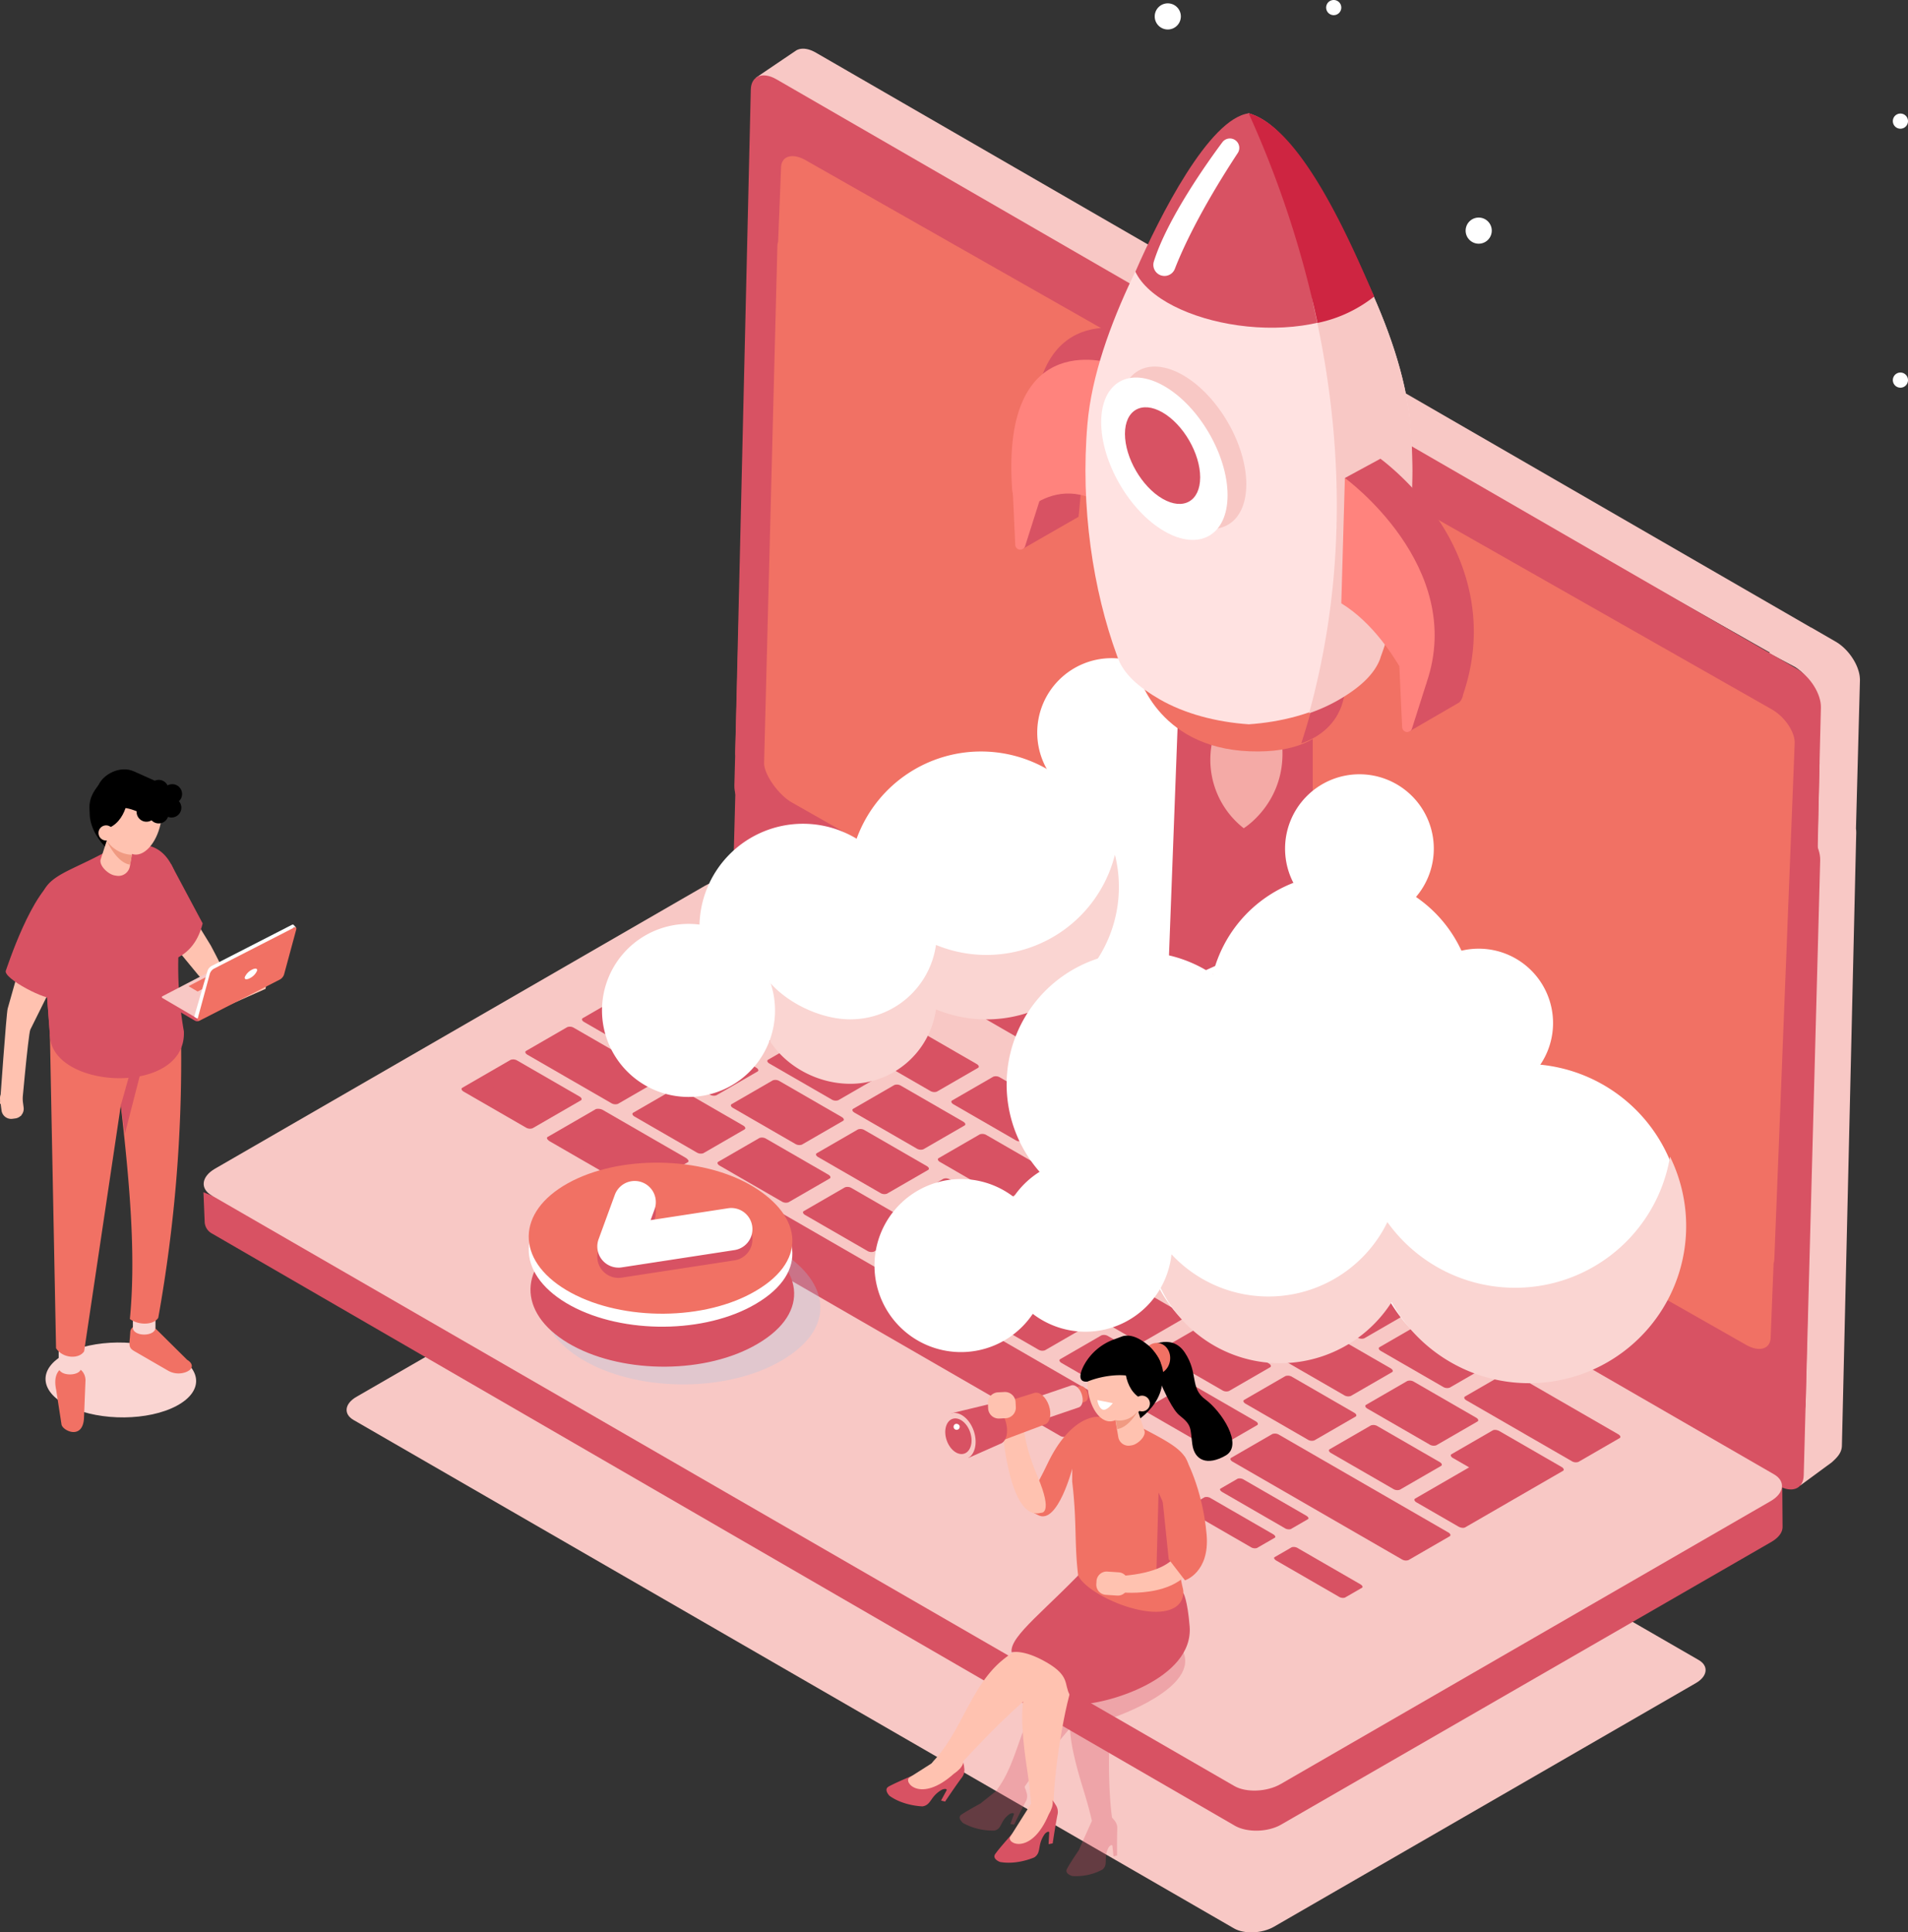 <svg id="Groupe_4430" data-name="Groupe 4430" xmlns="http://www.w3.org/2000/svg" width="629.554" height="637.482"><rect width="100%" height="100%" fill="#333333" stroke="none"/><defs><clipPath id="clip-path"><path id="Rectangle_335" data-name="Rectangle 335" fill="none" d="M0 0h629.554v637.482H0z"/></clipPath><clipPath id="clip-path-3"><path id="Rectangle_331" data-name="Rectangle 331" fill="none" d="M0 0h51.997v64.29H0z"/></clipPath><clipPath id="clip-path-4"><path id="Rectangle_332" data-name="Rectangle 332" fill="none" d="M0 0h35.567v27.923H0z"/></clipPath><clipPath id="clip-path-5"><path id="Rectangle_333" data-name="Rectangle 333" fill="none" d="M0 0h91.603v52.47H0z"/></clipPath></defs><g id="Groupe_4429" data-name="Groupe 4429" clip-path="url(#clip-path)"><g id="Groupe_4428" data-name="Groupe 4428"><g id="Groupe_4427" data-name="Groupe 4427" clip-path="url(#clip-path)"><path id="Tracé_16361" data-name="Tracé 16361" d="M427.716 704.2L137.182 536.462c-3.363-1.942-2.936-5.364.946-7.606l139.219-80.378c3.882-2.242 9.811-2.488 13.174-.546l290.533 167.739c3.363 1.941 2.937 5.364-.945 7.606L440.89 703.655c-3.883 2.241-9.811 2.487-13.174.546" transform="translate(-20.55 -68.029)" fill="#f8c8c5"/><path id="Tracé_16362" data-name="Tracé 16362" d="M658.5 226.869v-.132a11.232 11.232 0 0 0-.026-.359c-.008-.1-.02-.192-.032-.287v-.073a10.757 10.757 0 0 0-.115-.696l-.01-.049c0-.015-.008-.032-.01-.047-.017-.082-.034-.164-.053-.245-.026-.114-.054-.23-.084-.344-.014-.054-.031-.109-.045-.164l-.019-.07-.031-.111a15.218 15.218 0 0 0-.215-.674v-.021a16.31 16.31 0 0 0-.263-.695l-.039-.092-.027-.066a17.531 17.531 0 0 0-.078-.186q-.072-.165-.148-.331l-.119-.249-.017-.036-.018-.037c-.051-.105-.1-.209-.157-.314s-.1-.2-.158-.3l-.07-.126-.03-.054-.065-.118q-.088-.155-.179-.31c-.061-.1-.123-.205-.186-.307l-.019-.03-.03-.046c-.068-.109-.136-.216-.206-.323s-.135-.2-.2-.3l-.135-.2-.064-.093c-.114-.16-.233-.316-.352-.473l-.115-.155-.018-.023c-.154-.2-.31-.392-.472-.583l-.069-.081-.064-.073a12.57 12.57 0 0 1-.169-.2c-.1-.107-.192-.213-.29-.318-.036-.04-.075-.079-.112-.118l-.058-.061-.107-.112c-.095-.1-.191-.193-.287-.289l-.222-.213-.04-.038-.036-.035q-.155-.145-.313-.286c-.108-.1-.219-.192-.329-.285l-.007-.006-.008-.007a14.56 14.56 0 0 0-.664-.53l-.042-.031-.049-.036c-.083-.062-.166-.124-.25-.184q-.17-.121-.343-.237l-.1-.062-.032-.023h-.009l-.2-.132q-.17-.107-.343-.208l-8.149-4.708-.034.021L315.15 20.9l-.022-.013-.5-.287c-.378-.217-.828-.476-.88-.5a13.602 13.602 0 0 0-.687-.347c-.114-.053-.229-.1-.342-.153s-.237-.1-.353-.142-.235-.086-.352-.125-.248-.081-.371-.115l-.022-.005-.034-.008a6.77 6.77 0 0 0-.318-.082c-.054-.013-.107-.022-.16-.033l-.131-.027-.1-.02a5.856 5.856 0 0 0-.382-.055l-.032-.005a5.362 5.362 0 0 0-.443-.034h-.481c-.022 0-.043.005-.065.006a5.16 5.16 0 0 0-.31.032c-.056.007-.114.008-.168.017-.013 0-.024.007-.036.008a4.334 4.334 0 0 0-.587.141l-.042.01c-.021.007-.038.02-.059.026a3.867 3.867 0 0 0-.7.311s-13.555 9.132-13.316 9.049c.092-.031 334.53 189.6 334.53 189.6l-.305.186s8.529 4.528 8.642 4.6.228.146.341.221.23.156.343.237.228.165.341.25l.142.11a15.78 15.78 0 0 1 1.063.896l.065.06q.248.23.487.47l.073.074c.156.158.308.319.458.482l.081.089c.148.164.294.331.436.5.074.087.144.177.216.266.087.108.175.214.259.325.1.126.192.257.287.386.062.084.125.167.186.252s.1.151.153.226c.092.133.183.266.271.4.024.036.046.072.069.109q.178.278.346.562l.027.047c.116.2.228.4.335.6l.033.062c.1.2.2.394.3.593.013.025.025.051.036.076q.139.292.263.587l.037.089q.122.292.231.585l.032.09q.107.3.2.587l.026.086q.09.295.165.589l.019.078q.074.3.131.59a10.265 10.265 0 0 1 .104.641 8.129 8.129 0 0 1 .066.72c.006.119.011.258.012.385v.3l-.014.532-.8 29.7-5.182 2.788.3.173-5.685 3.06s2.425 1.405 2.539 1.477.228.146.342.221.23.156.342.237.229.164.342.249l.142.11q.272.21.536.431c.179.151.354.307.527.465l.066.06c.164.153.327.31.487.47l.073.074q.233.237.458.482l.081.089c.147.164.293.331.436.5.074.087.144.177.215.266.087.108.175.214.26.325.1.127.192.257.287.386.061.084.125.167.185.253s.1.15.154.225c.091.133.183.266.27.4l.07.108c.119.186.235.373.346.562l.027.047c.116.2.228.4.336.6l.032.062q.157.295.3.593l.036.076c.091.195.18.391.263.587l.037.089q.122.292.23.586l.033.09q.105.294.2.587l.026.086q.09.295.164.589l.019.078c.048.2.092.394.13.59.02.1.037.2.053.294.012.071.021.142.031.212L639.379 436.1c-.025.95-2.9 6.916-2.131 6.466l2.147-1.955-1.227 45.838c-.026.95-2.9 6.916-2.131 6.466l2.917-3.788c-.523 1.32-.453 4.01-.113 3.811l10.37-7.622c1.666-1.517 3.287-3.054 3.353-5.479l4.669-199.688.064-2.379v-.3c0-.084-.005-.169-.008-.253v-.132a9.324 9.324 0 0 0-.058-.646l-.005-.042v-.032l-.02-.135 1.243-46.434.064-2.379v-.3c0-.083 0-.168-.008-.253" transform="translate(-44.82 -2.885)" fill="#f8c8c5"/><path id="Tracé_16363" data-name="Tracé 16363" d="M636.024 284.452c4.567 2.638 8.172 8.4 8.051 12.874l-5.432 202.93c-.116 4.477-3.916 5.961-8.484 3.322l-336.544-194.4c-4.568-2.639-8.172-8.4-8.051-12.874l5.427-202.933c.12-4.473 3.916-5.961 8.484-3.322z" transform="translate(-43.496 -13.517)" fill="#d85263"/><path id="Tracé_16364" data-name="Tracé 16364" d="M636.3 256.535c4.567 2.639 7.716.042 7.6 4.516l-4.582 211.36c-.115 4.477-4.311 5.889-8.879 3.251l-336.544-194.4c-4.568-2.639-8.172-8.4-8.051-12.874l5.426-202.935c.12-4.474 3.916-5.962 8.484-3.323z" transform="translate(-43.539 -9.265)" fill="#d85263"/><path id="Tracé_16365" data-name="Tracé 16365" d="M636.356 225.049c4.567 2.638 8.172 8.4 8.051 12.874l-5.037 203c-.115 4.477-4.311 5.889-8.879 3.25l-336.544-194.4c-4.568-2.639-7.879 7.326-7.758 2.852l5.134-218.659c.12-4.473 3.916-5.961 8.484-3.322z" transform="translate(-43.592 -4.469)" fill="#d85263"/><path id="Tracé_16366" data-name="Tracé 16366" d="M637.464 254.51c.149-3.751-3.237-8.782-7.563-11.24L311.119 62.1c-4.327-2.459-7.95-1.411-8.1 2.34l-.97 24.578a4.767 4.767 0 0 0-.24 1.343l-4.386 170.479c-.149 3.751 4.743 10.633 9.069 13.092l314.946 178.99c4.327 2.459 7.955 1.414 8.1-2.34l.971-24.574a4.758 4.758 0 0 0 .239-1.346z" transform="translate(-45.303 -9.256)" fill="#f17164"/><path id="Tracé_16367" data-name="Tracé 16367" d="M600.231 558.4l-.1-13.334-12.931 8.281-2.775-6.4-324.248-187.201c-3.905-2.255-11.665-1.97-16.175.634l-140.474 80.6v-2.244L82.193 449.1l-3-1.212.405 9.846a4.567 4.567 0 0 0 2.476 3.8L419.5 656.856c3.906 2.255 10.8 2.227 15.3-.376l161.7-93.221c2.462-1.422 3.719-3.186 3.725-4.922z" transform="translate(-12.063 -54.564)" fill="#d85263"/><path id="Tracé_16368" data-name="Tracé 16368" d="M419.335 641.311L81.916 446.5c-3.906-2.255-3.411-6.23 1.1-8.834L244.7 344.319c4.51-2.6 11.4-2.89 15.3-.635l337.419 194.81c3.905 2.255 3.412 6.23-1.1 8.833l-161.687 93.35c-4.51 2.6-11.394 2.889-15.3.634" transform="translate(-12.076 -52.118)" fill="#f8c8c5"/><path id="Tracé_16369" data-name="Tracé 16369" d="M294.062 382.7a2.582 2.582 0 0 1-2.228-.259l-20.485-11.822c-.739-.426-.941-1-.451-1.287l13.57-7.839a2.579 2.579 0 0 1 2.229.259l20.485 11.822c.737.426.942 1 .449 1.286z" transform="translate(-41.222 -55.038)" fill="#d85263"/><path id="Tracé_16370" data-name="Tracé 16370" d="M322.1 424.336a2.566 2.566 0 0 1-2.234-.259l-20.483-11.82c-.738-.426-.934-1-.439-1.285l13.575-7.842a2.57 2.57 0 0 1 2.214.259l20.483 11.82c.749.432.942 1.005.459 1.284z" transform="translate(-45.493 -61.381)" fill="#d85263"/><path id="Tracé_16371" data-name="Tracé 16371" d="M307.924 441.624a2.573 2.573 0 0 1-2.223-.262l-20.488-11.823c-.727-.419-.947-1-.455-1.283l13.577-7.844a2.605 2.605 0 0 1 2.219.264l20.49 11.824c.736.425.938 1 .458 1.281z" transform="translate(-43.334 -64.014)" fill="#d85263"/><path id="Tracé_16372" data-name="Tracé 16372" d="M269.581 444.961a2.582 2.582 0 0 1-2.218-.257l-20.486-11.823c-.731-.421-.933-1-.448-1.282L260 423.758a2.59 2.59 0 0 1 2.223.255l20.486 11.823c.733.423.929 1 .442 1.283z" transform="translate(-37.496 -64.523)" fill="#d85263"/><path id="Tracé_16373" data-name="Tracé 16373" d="M203.076 435.014a2.575 2.575 0 0 1-2.225-.26l-20.485-11.821c-.739-.427-.943-1-.453-1.286l15.937-9.207a2.6 2.6 0 0 1 2.226.261l20.485 11.822c.737.426.931 1.008.453 1.284z" transform="translate(-27.363 -62.799)" fill="#d85263"/><path id="Tracé_16374" data-name="Tracé 16374" d="M243.463 458.316a3.312 3.312 0 0 1-2.646-.5l-26.838-15.487c-.961-.555-1.355-1.241-.865-1.524l15.936-9.205a3.352 3.352 0 0 1 2.639.5l26.838 15.488c.973.562 1.351 1.25.872 1.527z" transform="translate(-32.429 -65.722)" fill="#d85263"/><path id="Tracé_16375" data-name="Tracé 16375" d="M452.756 580.314a2.53 2.53 0 0 1-2.077-.346l-20.47-11.813c-.747-.431-1.023-.972-.615-1.208l5.892-3.4a2.565 2.565 0 0 1 2.092.355l20.47 11.812c.738.426 1 .966.6 1.2z" transform="translate(-65.407 -85.822)" fill="#d85263"/><path id="Tracé_16376" data-name="Tracé 16376" d="M485.045 599.431a2.531 2.531 0 0 1-2.078-.346L462.5 587.272c-.747-.431-1.024-.972-.615-1.207l5.891-3.4a2.565 2.565 0 0 1 2.092.355l20.47 11.812c.737.426 1 .966.6 1.2z" transform="translate(-70.325 -88.734)" fill="#d85263"/><path id="Tracé_16377" data-name="Tracé 16377" d="M519.277 618.762a2.534 2.534 0 0 1-2.052-.364l-20.477-11.817c-.735-.424-1.03-.962-.637-1.188l5.676-3.279a2.572 2.572 0 0 1 2.059.367l20.475 11.819c.738.426 1.02.96.631 1.185z" transform="translate(-75.54 -91.698)" fill="#d85263"/><path id="Tracé_16378" data-name="Tracé 16378" d="M498.225 592.085a2.535 2.535 0 0 1-2.052-.364L475.7 579.9c-.735-.424-1.03-.961-.637-1.188l5.676-3.279a2.569 2.569 0 0 1 2.058.367l20.477 11.817c.738.426 1.02.96.631 1.185z" transform="translate(-72.334 -87.635)" fill="#d85263"/><path id="Tracé_16379" data-name="Tracé 16379" d="M390.7 543.273a2.6 2.6 0 0 1-2.236-.266l-133.3-76.927c-.727-.42-.945-1-.455-1.287l15.937-9.207a2.63 2.63 0 0 1 2.228.263l133.3 76.926c.741.428.942 1.015.464 1.291z" transform="translate(-38.757 -69.372)" fill="#d85263"/><path id="Tracé_16380" data-name="Tracé 16380" d="M241.768 455.386c-.031.018-.126-.009-.214-.059l-15.659-9.037c-.086-.049-.133-.105-.1-.123l.99-.572a.325.325 0 0 1 .213.059l15.659 9.037c.086.05.133.106.1.123z" transform="translate(-34.391 -67.872)" fill="#d85263"/><path id="Tracé_16381" data-name="Tracé 16381" d="M196.053 426.965a.136.136 0 0 1-.122-.007l-6.648-3.837c-.036-.02-.042-.053-.012-.07l.99-.571a.136.136 0 0 1 .122.007l6.648 3.837c.036.021.042.053.012.07z" transform="translate(-28.827 -64.35)" fill="#d85263"/><path id="Tracé_16382" data-name="Tracé 16382" d="M302.707 464.061a2.588 2.588 0 0 1-2.228-.263L280 451.979c-.726-.42-.94-1.006-.455-1.286l13.574-7.842a2.617 2.617 0 0 1 2.232.26l20.483 11.82c.743.429.938 1.008.452 1.288z" transform="translate(-42.54 -67.431)" fill="#d85263"/><path id="Tracé_16383" data-name="Tracé 16383" d="M335.981 483.262a2.592 2.592 0 0 1-2.218-.257l-20.483-11.82c-.735-.424-.942-1.007-.457-1.287l13.574-7.842a2.609 2.609 0 0 1 2.233.261l20.483 11.82c.727.42.928 1 .443 1.283z" transform="translate(-47.609 -70.357)" fill="#d85263"/><path id="Tracé_16384" data-name="Tracé 16384" d="M369.255 502.465a2.584 2.584 0 0 1-2.218-.257l-20.486-11.823c-.732-.422-.932-1-.447-1.281l13.574-7.841a2.585 2.585 0 0 1 2.223.254l20.487 11.823c.731.422.928 1 .442 1.283z" transform="translate(-52.678 -73.282)" fill="#d85263"/><path id="Tracé_16385" data-name="Tracé 16385" d="M402.531 521.667a2.581 2.581 0 0 1-2.22-.258l-20.486-11.823c-.741-.427-.941-1.006-.456-1.286l13.574-7.842a2.594 2.594 0 0 1 2.232.26l20.487 11.823c.736.425.931 1 .443 1.283z" transform="translate(-57.745 -76.206)" fill="#d85263"/><path id="Tracé_16386" data-name="Tracé 16386" d="M435.81 540.872a2.613 2.613 0 0 1-2.235-.267L413.1 528.787c-.732-.422-.931-1-.446-1.281l13.574-7.842a2.585 2.585 0 0 1 2.223.255l20.478 11.818c.741.427.946 1.012.459 1.293z" transform="translate(-62.814 -79.131)" fill="#d85263"/><path id="Tracé_16387" data-name="Tracé 16387" d="M469.088 560.061a2.592 2.592 0 0 1-2.224-.261l-20.481-11.818c-.737-.426-.94-1.006-.455-1.286l13.574-7.842a2.6 2.6 0 0 1 2.232.26l20.48 11.818c.735.425.935 1.006.448 1.287z" transform="translate(-67.883 -82.054)" fill="#d85263"/><path id="Tracé_16388" data-name="Tracé 16388" d="M537.688 599.648a2.589 2.589 0 0 1-2.224-.26l-55.81-32.207c-.737-.425-.937-1-.453-1.284l13.575-7.842a2.591 2.591 0 0 1 2.229.259l55.809 32.207c.737.425.935 1.005.448 1.286z" transform="translate(-72.951 -84.979)" fill="#d85263"/><path id="Tracé_16389" data-name="Tracé 16389" d="M341.04 460.718a2.541 2.541 0 0 1-2.213-.256l-20.488-11.823c-.737-.425-.942-1-.45-1.281l13.577-7.843a2.578 2.578 0 0 1 2.215.26l20.488 11.825c.741.427.929 1 .448 1.276z" transform="translate(-48.38 -66.923)" fill="#d85263"/><path id="Tracé_16390" data-name="Tracé 16390" d="M374.321 479.924a2.57 2.57 0 0 1-2.218-.259l-20.494-11.827c-.728-.42-.936-.993-.443-1.277l13.576-7.844a2.58 2.58 0 0 1 2.209.258l20.494 11.825c.731.421.934 1 .454 1.278z" transform="translate(-53.448 -69.848)" fill="#d85263"/><path id="Tracé_16391" data-name="Tracé 16391" d="M407.6 499.127a2.581 2.581 0 0 1-2.223-.262l-20.483-11.82c-.725-.419-.951-1-.459-1.286l13.577-7.844a2.621 2.621 0 0 1 2.224.266L420.715 490c.732.422.938 1 .458 1.281z" transform="translate(-58.516 -72.773)" fill="#d85263"/><path id="Tracé_16392" data-name="Tracé 16392" d="M440.866 518.327a2.567 2.567 0 0 1-2.219-.26l-20.48-11.818c-.738-.426-.947-1-.455-1.283l13.577-7.844a2.59 2.59 0 0 1 2.219.264l20.48 11.819c.735.424.936 1 .455 1.279z" transform="translate(-63.585 -75.698)" fill="#d85263"/><path id="Tracé_16393" data-name="Tracé 16393" d="M474.153 537.521a2.572 2.572 0 0 1-2.219-.26l-20.493-11.826c-.737-.425-.94-1-.448-1.279l13.577-7.844a2.575 2.575 0 0 1 2.213.26l20.492 11.828c.732.422.936 1 .455 1.279z" transform="translate(-68.654 -78.621)" fill="#d85263"/><path id="Tracé_16394" data-name="Tracé 16394" d="M507.419 556.718a2.56 2.56 0 0 1-2.217-.259l-20.477-11.817c-.744-.429-.953-1-.461-1.287l13.577-7.844a2.6 2.6 0 0 1 2.226.268l20.477 11.821c.735.424.932 1 .452 1.278z" transform="translate(-73.722 -81.546)" fill="#d85263"/><path id="Tracé_16395" data-name="Tracé 16395" d="M540.694 575.92a2.566 2.566 0 0 1-2.217-.259l-20.492-11.826c-.732-.422-.934-.992-.443-1.276l13.577-7.844a2.568 2.568 0 0 1 2.207.257l20.493 11.828c.732.422.932 1 .452 1.277z" transform="translate(-78.79 -84.471)" fill="#d85263"/><path id="Tracé_16396" data-name="Tracé 16396" d="M355.218 443.435a2.577 2.577 0 0 1-2.232-.256L332.5 431.357c-.729-.42-.93-1-.435-1.283l13.575-7.842a2.577 2.577 0 0 1 2.21.257l20.485 11.821c.739.427.938 1 .456 1.283z" transform="translate(-50.539 -64.291)" fill="#d85263"/><path id="Tracé_16397" data-name="Tracé 16397" d="M388.486 462.633a2.575 2.575 0 0 1-2.224-.252l-20.484-11.822c-.737-.425-.941-1-.446-1.288l13.576-7.842a2.591 2.591 0 0 1 2.22.263l20.485 11.822c.728.421.931 1 .448 1.277z" transform="translate(-55.606 -67.215)" fill="#d85263"/><path id="Tracé_16398" data-name="Tracé 16398" d="M421.765 481.837a2.576 2.576 0 0 1-2.234-.259l-20.483-11.819c-.732-.422-.932-1-.437-1.284l13.576-7.842a2.579 2.579 0 0 1 2.212.259l20.482 11.819c.743.429.942 1.005.459 1.284z" transform="translate(-60.674 -70.14)" fill="#d85263"/><path id="Tracé_16399" data-name="Tracé 16399" d="M455.031 501.036a2.558 2.558 0 0 1-2.224-.252l-20.486-11.823c-.738-.426-.941-1-.445-1.288l13.575-7.842a2.588 2.588 0 0 1 2.22.263l20.487 11.823c.739.426.931 1 .448 1.277z" transform="translate(-65.741 -73.064)" fill="#d85263"/><path id="Tracé_16400" data-name="Tracé 16400" d="M488.316 520.227a2.565 2.565 0 0 1-2.219-.249l-20.487-11.823c-.741-.427-.938-1-.442-1.286l13.575-7.843a2.576 2.576 0 0 1 2.217.261l20.486 11.823c.726.419.926 1 .444 1.275z" transform="translate(-70.812 -75.988)" fill="#d85263"/><path id="Tracé_16401" data-name="Tracé 16401" d="M521.6 539.433a2.582 2.582 0 0 1-2.238-.26l-20.483-11.82c-.726-.419-.934-1-.439-1.285l13.575-7.843a2.594 2.594 0 0 1 2.214.26l20.483 11.82c.744.43.945 1.007.463 1.286z" transform="translate(-75.88 -78.912)" fill="#d85263"/><path id="Tracé_16402" data-name="Tracé 16402" d="M554.865 558.632a2.573 2.573 0 0 1-2.225-.253l-20.488-11.823c-.737-.426-.937-1-.442-1.287l13.575-7.842a2.58 2.58 0 0 1 2.217.261l20.487 11.823c.731.422.932 1 .451 1.278z" transform="translate(-80.948 -81.837)" fill="#d85263"/><path id="Tracé_16403" data-name="Tracé 16403" d="M286.263 403.657a2.579 2.579 0 0 1-2.234-.258L249.3 383.356c-.739-.426-.942-1-.447-1.289l13.575-7.842a2.589 2.589 0 0 1 2.223.264l34.733 20.043c.739.427.94 1 .458 1.283z" transform="translate(-37.863 -56.978)" fill="#d85263"/><path id="Tracé_16404" data-name="Tracé 16404" d="M607.629 563.619a2.582 2.582 0 0 1-2.228-.258l-34.735-20.045c-.725-.419-.936-1-.446-1.284l13.57-7.839a2.591 2.591 0 0 1 2.224.258l34.734 20.044c.738.425.942 1 .449 1.286z" transform="translate(-86.815 -81.344)" fill="#d85263"/><path id="Tracé_16405" data-name="Tracé 16405" d="M270.882 420.248a2.555 2.555 0 0 1-2.223-.262l-41.407-23.9c-.739-.426-.949-1-.456-1.284l13.576-7.843a2.586 2.586 0 0 1 2.221.264L284 411.124c.745.43.938 1 .458 1.281z" transform="translate(-34.505 -58.919)" fill="#d85263"/><path id="Tracé_16406" data-name="Tracé 16406" d="M235.035 425.024a2.591 2.591 0 0 1-2.226-.262L205.2 408.83c-.739-.426-.939-1.005-.454-1.285l13.574-7.842a2.592 2.592 0 0 1 2.23.259l27.609 15.932c.738.426.937 1.007.45 1.288z" transform="translate(-31.146 -60.859)" fill="#d85263"/><path id="Tracé_16407" data-name="Tracé 16407" d="M327.331 401.9a2.575 2.575 0 0 1-2.232-.262l-20.471-11.818c-.737-.426-.941-1-.451-1.287l13.571-7.839a2.581 2.581 0 0 1 2.229.26l20.471 11.813c.747.431.946 1 .453 1.288z" transform="translate(-46.291 -57.963)" fill="#d85263"/><path id="Tracé_16408" data-name="Tracé 16408" d="M360.458 421a2.591 2.591 0 0 1-2.231-.26l-20.484-11.822c-.733-.423-.94-1-.45-1.286l13.571-7.839a2.587 2.587 0 0 1 2.228.259l20.484 11.822c.738.426.945 1 .453 1.288z" transform="translate(-51.335 -60.872)" fill="#d85263"/><path id="Tracé_16409" data-name="Tracé 16409" d="M393.72 440.192a2.558 2.558 0 0 1-2.22-.254l-20.485-11.822c-.732-.423-.934-1-.444-1.283l13.57-7.839a2.576 2.576 0 0 1 2.223.257l20.484 11.821c.741.428.934 1 .442 1.282z" transform="translate(-56.404 -63.797)" fill="#d85263"/><path id="Tracé_16410" data-name="Tracé 16410" d="M427.005 459.4a2.587 2.587 0 0 1-2.229-.26L404.3 447.326c-.743-.428-.943-1-.453-1.288l13.57-7.839a2.577 2.577 0 0 1 2.231.261l20.472 11.814c.737.425.944 1 .451 1.287z" transform="translate(-61.473 -66.722)" fill="#d85263"/><path id="Tracé_16411" data-name="Tracé 16411" d="M460.268 478.6a2.551 2.551 0 0 1-2.218-.253l-20.48-11.818c-.743-.429-.943-1.005-.453-1.288l13.57-7.839a2.577 2.577 0 0 1 2.231.261l20.48 11.818c.743.429.932 1 .44 1.281z" transform="translate(-66.54 -69.646)" fill="#d85263"/><path id="Tracé_16412" data-name="Tracé 16412" d="M493.56 497.791a2.582 2.582 0 0 1-2.222-.255l-20.492-11.826c-.732-.422-.931-1-.441-1.281l13.571-7.839a2.565 2.565 0 0 1 2.218.253l20.493 11.826c.728.42.935 1 .443 1.283z" transform="translate(-71.611 -72.57)" fill="#d85263"/><path id="Tracé_16413" data-name="Tracé 16413" d="M526.833 516.993a2.582 2.582 0 0 1-2.228-.259l-20.483-11.821c-.741-.427-.946-1.006-.456-1.289l13.571-7.839a2.586 2.586 0 0 1 2.234.262l20.483 11.821c.738.426.942 1 .449 1.286z" transform="translate(-76.677 -75.494)" fill="#d85263"/><path id="Tracé_16414" data-name="Tracé 16414" d="M560.1 536.191a2.56 2.56 0 0 1-2.215-.252l-20.5-11.829c-.728-.42-.927-1-.437-1.279l13.57-7.839a2.562 2.562 0 0 1 2.215.252l20.5 11.829c.732.422.929 1 .437 1.279z" transform="translate(-81.746 -78.419)" fill="#d85263"/><path id="Tracé_16415" data-name="Tracé 16415" d="M578.614 556.887a3.138 3.138 0 0 0-1.2-.392 1.664 1.664 0 0 0-1.008.137l-13.575 7.842a.467.467 0 0 0-.247.588 1.5 1.5 0 0 0 .68.693l5.348 3.086-17.8 10.283a.46.46 0 0 0-.231.591 1.471 1.471 0 0 0 .686.693l13.8 7.963a3.2 3.2 0 0 0 1.206.4 1.677 1.677 0 0 0 1.022-.135l32.269-18.641a.45.45 0 0 0 .227-.587 1.45 1.45 0 0 0-.689-.7z" transform="translate(-83.859 -84.762)" fill="#d85263"/><path id="Tracé_16416" data-name="Tracé 16416" d="M233.324 420.038c-.031.018-.126-.009-.214-.059l-15.659-9.037c-.086-.049-.133-.105-.1-.123l.99-.572a.324.324 0 0 1 .213.059l15.659 9.037c.086.05.133.106.1.123z" transform="translate(-33.105 -62.487)" fill="#d85263"/><g id="Groupe_4420" data-name="Groupe 4420" transform="translate(316.65 554.686)" opacity=".3" style="mix-blend-mode:multiply;isolation:isolate"><g id="Groupe_4419" data-name="Groupe 4419"><g id="Groupe_4418" data-name="Groupe 4418" clip-path="url(#clip-path-3)"><path id="Tracé_16417" data-name="Tracé 16417" d="M424.218 666.29l-20.132-11.932a3.506 3.506 0 0 0 .136.822 3.1 3.1 0 0 1 .586-.148 28.107 28.107 0 0 0-3.141 2.91c-7.838 8.4-8.69 22.13-15.269 31.378a8.17 8.17 0 0 0-.643 1.062 784.198 784.198 0 0 0-5.308 4.241c-2.63 1.435-5.167 2.864-6.4 3.74-1.432 1.019.664 2.754.664 2.754a20.48 20.48 0 0 0 10.342 2.45c2.561-.623 1.75-3.091 4.855-5.37.525-.385 1.553-.6 1.549-.048l-1.18 3.247 1.25.224s2.128-4.474 3.726-7.422a3.663 3.663 0 0 0 .323-3.267 5.97 5.97 0 0 0-.518-1.453 2.181 2.181 0 0 0-.043-.427 230.787 230.787 0 0 1 14.93-19.233 48.037 48.037 0 0 0 1.014 7.516c1.991 9.434 4.2 14.166 6.22 23.024-.979 2.174-3.317 7.372-4.3 9.636-1.668 2.483-3.258 4.919-3.952 6.274-.807 1.574 1.754 2.3 1.754 2.3a18.44 18.44 0 0 0 10.022-2.158c1.956-1.689.2-3.659 1.916-7.14.291-.587 1.093-1.229 1.323-.713l.365 3.559 1.181-.329s-.067-5.122.058-8.581a4.027 4.027 0 0 0-1.121-3.206 5.6 5.6 0 0 0-.6-.7c-1.254-8.644-1.309-24.512-.4-32.73.027.038-.374-.047.788-.28" transform="translate(-373.549 -654.357)" fill="#d85263"/></g></g></g><path id="Tracé_16418" data-name="Tracé 16418" d="M452.814 280.681a24.538 24.538 0 1 1-24.538-24.538 24.538 24.538 0 0 1 24.538 24.538" transform="translate(-61.497 -39.015)" fill="#fff"/><path id="Tracé_16419" data-name="Tracé 16419" d="M397.507 206.748l18.917-10.855 2.807-29.1-18.218 4.193z" transform="translate(-60.548 -25.406)" fill="#d85263"/><path id="Tracé_16420" data-name="Tracé 16420" d="M466.818 355.608a29.369 29.369 0 1 1-29.369-29.369 29.369 29.369 0 0 1 29.369 29.369" transform="translate(-62.158 -49.692)" fill="#fff"/><path id="Tracé_16421" data-name="Tracé 16421" d="M469.959 321.366a34.159 34.159 0 1 1-34.159-34.159 34.159 34.159 0 0 1 34.159 34.159" transform="translate(-61.178 -43.747)" fill="#fff"/><path id="Tracé_16422" data-name="Tracé 16422" d="M457.986 274.338l-3.434 90.932 47.834-21.351v-83.835z" transform="translate(-69.237 -39.616)" fill="#d85263"/><path id="Tracé_16423" data-name="Tracé 16423" d="M471.8 285.508a28.659 28.659 0 0 0 10.335 28.819s18.12-11.027 11.225-35.215-21.56 6.4-21.56 6.4" transform="translate(-71.76 -41.096)" fill="#f4aaa6"/><path id="Tracé_16424" data-name="Tracé 16424" d="M60.94 543.385c-9.239 4.92-24.955 5.076-35.1.35s-10.887-12.546-1.648-17.466 24.955-5.076 35.1-.35 10.887 12.547 1.648 17.466" transform="translate(-2.698 -79.583)" fill="#fad5d2"/><path id="Tracé_16425" data-name="Tracé 16425" d="M30.978 548.921l.515-12.895c-.207-3.007-2.127-3.617-3.762-5.007a2.044 2.044 0 0 0-2.572-.033l-1.641 1.276c-2.429 1.758-2.145 5.015-1.7 7.089l1.759 11.424c.444 2.074 6.832 5.062 7.4-1.854" transform="translate(-3.278 -80.812)" fill="#f17164"/><path id="Tracé_16426" data-name="Tracé 16426" d="M22.845 530.395c0 3.064 7.453 3.064 7.453 0v-9.958h-7.453z" transform="translate(-3.48 -79.272)" fill="#fad5d2"/><path id="Tracé_16427" data-name="Tracé 16427" d="M69.442 527.208L59.07 516.94c-1.391-.8-4.521-1.143-6.648-.862a2.044 2.044 0 0 0-1.749 1.887l-.153 2.073c-.324 2.981-.056 3.414 1.78 4.474l10.907 6.3a6.949 6.949 0 0 0 6.231.258l.451-.26c1.59-.918 1.389-2.537-.448-3.6" transform="translate(-7.677 -78.593)" fill="#f17164"/><path id="Tracé_16428" data-name="Tracé 16428" d="M51.725 514.885c0 3.064 7.453 3.064 7.453 0v-9.958h-7.453z" transform="translate(-7.879 -76.91)" fill="#fad5d2"/><path id="Tracé_16429" data-name="Tracé 16429" d="M49.426 495.5c2.921 2.1 7.751 2.048 9.364-.391a481.517 481.517 0 0 0 7.524-91.99l-23.155-6.866c4.127 37.418 9.057 70.53 6.267 99.247" transform="translate(-6.574 -60.358)" fill="#f17164"/><path id="Tracé_16430" data-name="Tracé 16430" d="M21.454 506.114c2.359 3.507 7.691 3.529 9.264 1l15.6-104.6H19.42z" transform="translate(-2.958 -61.31)" fill="#f17164"/><path id="Tracé_16431" data-name="Tracé 16431" d="M47.029 428.262l1.337 9.427 5.141-20a31.415 31.415 0 0 1-3.7.71z" transform="translate(-7.163 -63.623)" fill="#d85263"/><path id="Tracé_16432" data-name="Tracé 16432" d="M23.908 366.2l-13.9 27.966c-.7 1.514-3.077 28.468-3.077 28.468L0 418.573s2.1-29.807 2.527-31.312l8.33-29.433z" transform="translate(0 -54.504)" fill="#ffc2b0"/><path id="Tracé_16433" data-name="Tracé 16433" d="M2.789 423.682l.949-.125a3.208 3.208 0 0 1 3.59 2.753l.472 3.579a3.208 3.208 0 0 1-2.754 3.591l-.949.125a3.209 3.209 0 0 1-3.59-2.754l-.473-3.579a3.209 3.209 0 0 1 2.755-3.591" transform="translate(-.001 -64.512)" fill="#ffc2b0"/><path id="Tracé_16434" data-name="Tracé 16434" d="M70.624 350.727l8.941 14.556c1.636 3.225 5.184 9.109 6.375 15.785l12.16-4.777-.431 3.36-16.1 7.127c1.4-7.772-3.368-8.382-6.083-11.659-4.767-5.755-9.495-11.5-9.544-11.745-.079-.4 4.683-12.648 4.683-12.648" transform="translate(-10.044 -53.422)" fill="#ffc2b0"/><path id="Tracé_16435" data-name="Tracé 16435" d="M65.883 336.207l10.476 19.638c-1.711 6.832-5.413 10.309-10.091 12.144l-3.976-26.562z" transform="translate(-9.488 -51.211)" fill="#d85263"/><path id="Tracé_16436" data-name="Tracé 16436" d="M63.046 390.293a122.256 122.256 0 0 1-.832-37.158c0-20.216-7.639-27.7-20.376-23.052l-5.262 1.4c-15.372 8.281-23.179 7.866-20.43 24.134l2.692 35.661c0 18.358 45.186 20.6 44.207-.983" transform="translate(-2.377 -50.075)" fill="#d85263"/><path id="Tracé_16437" data-name="Tracé 16437" d="M26.7 367.7l-6.627 27.52-.794 2.679-.979-13.264z" transform="translate(-2.787 -56.008)" fill="#d85263"/><path id="Tracé_16438" data-name="Tracé 16438" d="M46.769 326.968s-2.012 1.857-3.027 2.069-11.945-8.618-7.99-18.52c2.5-6.27 14.355-1.359 14.355-1.359z" transform="translate(-5.315 -46.812)"/><path id="Tracé_16439" data-name="Tracé 16439" d="M43.8 337.252l.611.1a3.818 3.818 0 0 0 4.389-3.112l1.977-11.64a3.819 3.819 0 0 0-3.116-4.391l-.611-.1a3.819 3.819 0 0 0-4.391 3.116l-3.543 10.905c-.351 2.064 2.618 4.774 4.683 5.125" transform="translate(-5.954 -48.445)" fill="#ffc2b0"/><path id="Tracé_16440" data-name="Tracé 16440" d="M25.438 359.046l-7.683 21.774c-1.09 1.689-16.8-6.262-15.462-8.857.237-.458 8.6-26.759 17.6-31 7.306-3.448 9.585 8.167 5.547 18.088" transform="translate(-.337 -51.84)" fill="#d85263"/><path id="Tracé_16441" data-name="Tracé 16441" d="M63.229 385.8l2.954-1.041.347-.348.222-.4L89 372.44a1.138 1.138 0 0 1 .987.039l8.5 4.982.015-.139 1.6.641-.072.661h-.012a.368.368 0 0 1-.178.171l-23.154 12.04a.13.13 0 0 0-.061.09c-.484 1.773-1.292 3.36-2.8 2.439l-9.408-5.545a2.259 2.259 0 0 1-1.184-2.024" transform="translate(-9.631 -56.715)" fill="#d85263"/><path id="Tracé_16442" data-name="Tracé 16442" d="M75.7 392.5l26.665-13.866c.309-.161.3-.444-.014-.629l-11.331-6.644a1.312 1.312 0 0 0-1.136-.046l-26.662 13.87c-.309.16-.3.443.014.629l11.331 6.644a1.315 1.315 0 0 0 1.136.045" transform="translate(-9.595 -56.542)" fill="#f8c8c5"/><path id="Tracé_16443" data-name="Tracé 16443" d="M76.552 384.868l6.453-3.356c.075-.039.073-.107 0-.152l-2.742-1.608a.316.316 0 0 0-.275-.011l-6.456 3.359c-.075.039-.074.107 0 .152l2.742 1.608a.316.316 0 0 0 .275.011" transform="translate(-11.192 -57.838)" fill="#f17164"/><path id="Tracé_16444" data-name="Tracé 16444" d="M79.961 375.165a3.021 3.021 0 0 1 1.341-1.672l26.45-13.551a.676.676 0 0 1 .561-.084.3.3 0 0 1 .119.1l.737.829-.745-.064-3.968 14.653a3.024 3.024 0 0 1-1.341 1.672l-25.005 12.81-.852.819-.116.2c-.488.1-1.548-.676-1.548-.676z" transform="translate(-11.514 -54.808)" fill="#fff"/><path id="Tracé_16445" data-name="Tracé 16445" d="M77.657 391.639l26.45-13.551a3.025 3.025 0 0 0 1.341-1.672l4.012-14.816c.171-.632-.151-.908-.721-.616l-26.45 13.551a3.02 3.02 0 0 0-1.34 1.672l-4.012 14.814c-.171.632.152.908.721.616" transform="translate(-11.712 -54.967)" fill="#f17164"/><path id="Tracé_16446" data-name="Tracé 16446" d="M95.286 379.747c-.213.787.515.963 1.628.393a5.048 5.048 0 0 0 2.4-2.456c.213-.787-.515-.964-1.628-.394a5.046 5.046 0 0 0-2.4 2.457" transform="translate(-14.508 -57.417)" fill="#fff"/><path id="Tracé_16447" data-name="Tracé 16447" d="M49.826 331.821a10.425 10.425 0 0 1-8.261-4.683s3.147 7.312 7.708 7.938z" transform="translate(-6.331 -49.829)" fill="#f09a82"/><path id="Tracé_16448" data-name="Tracé 16448" d="M46.832 322.657c1.16 5.56 5.094 7.392 8.788 4.091s5.748-10.482 4.588-16.042-5.094-7.392-8.788-4.092-5.748 10.483-4.588 16.043" transform="translate(-7.084 -46.453)" fill="#ffc2b0"/><path id="Tracé_16449" data-name="Tracé 16449" d="M40.234 320.221c1.16 5.56 6.85 7.961 10.544 4.661s5.748-10.482 4.588-16.042-5.094-7.392-8.788-4.092-7.5 9.914-6.345 15.474" transform="translate(-6.096 -46.169)" fill="#ffc2b0"/><path id="Tracé_16450" data-name="Tracé 16450" d="M47.617 308.19s-.567 10.518-9.135 11.451c0 0-8.322-6.885.127-15.676 7.448-7.749 15.89.53 15.89.53z" transform="translate(-5.304 -45.795)"/><path id="Tracé_16451" data-name="Tracé 16451" d="M61.627 313.385a9.988 9.988 0 0 0-7.846-4.72l3.605-3.481s4.511-.023 4.241 8.2" transform="translate(-8.192 -46.485)" fill="#21ded5"/><path id="Tracé_16452" data-name="Tracé 16452" d="M42.744 313.34c2.33-2.234 6.485-1.348 12.064 1.979 5.452 1.27 7.285-4.906 7.285-4.906 1.443-3.213-.525-5.107-3.737-6.55l-8.367-3.758c-4.729-2.154-10.215 1.105-11.658 4.318l-.323.514c-1.443 3.214 1.524 6.959 4.737 8.4" transform="translate(-5.732 -45.606)"/><path id="Tracé_16453" data-name="Tracé 16453" d="M38.4 324.229a2.5 2.5 0 1 0 1.937-2.958 2.5 2.5 0 0 0-1.937 2.958" transform="translate(-5.841 -48.927)" fill="#ffc2b0"/><path id="Tracé_16454" data-name="Tracé 16454" d="M62.954 313.76a3.236 3.236 0 1 0 3.236-3.236 3.236 3.236 0 0 0-3.236 3.236" transform="translate(-9.589 -47.299)"/><path id="Tracé_16455" data-name="Tracé 16455" d="M63.238 308.42a3.236 3.236 0 1 0 3.236-3.236 3.237 3.237 0 0 0-3.236 3.236" transform="translate(-9.632 -46.485)"/><path id="Tracé_16456" data-name="Tracé 16456" d="M57.966 306.747a3.236 3.236 0 1 0 3.236-3.237 3.236 3.236 0 0 0-3.236 3.237" transform="translate(-8.829 -46.23)"/><path id="Tracé_16457" data-name="Tracé 16457" d="M57.966 316.055a3.236 3.236 0 1 0 3.236-3.236 3.236 3.236 0 0 0-3.236 3.236" transform="translate(-8.829 -47.648)"/><path id="Tracé_16458" data-name="Tracé 16458" d="M53.18 315.4a3.236 3.236 0 1 0 3.236-3.236 3.237 3.237 0 0 0-3.236 3.236" transform="translate(-8.1 -47.549)"/><path id="Tracé_16459" data-name="Tracé 16459" d="M417.71 336.145a43.686 43.686 0 1 1-43.685-43.685 43.685 43.685 0 0 1 43.685 43.685" transform="translate(-50.317 -44.547)" fill="#fff"/><path id="Tracé_16460" data-name="Tracé 16460" d="M557.221 434.344a34.159 34.159 0 1 1-34.159-34.159 34.158 34.158 0 0 1 34.159 34.159" transform="translate(-74.469 -60.956)" fill="#fff"/><path id="Tracé_16461" data-name="Tracé 16461" d="M340.581 354.747a34.159 34.159 0 1 1-34.159-34.159 34.159 34.159 0 0 1 34.159 34.159" transform="translate(-41.471 -48.832)" fill="#fff"/><path id="Tracé_16462" data-name="Tracé 16462" d="M635.087 476.218a51.85 51.85 0 1 1-40.5-61.13 51.85 51.85 0 0 1 40.5 61.13" transform="translate(-81.097 -63.066)" fill="#fff"/><path id="Tracé_16463" data-name="Tracé 16463" d="M430.118 173.91c-9.513-4.733-17.37-1.037-21.985 2.479-2.12 1.615-5.293-1.935-5.584-6.148-3.786-54.909 34.016-41.172 34.016-41.172z" transform="translate(-61.275 -19.427)" fill="#d85263"/><path id="Tracé_16464" data-name="Tracé 16464" d="M442.727 261.369s5.977 25.121 37.092 26.3 30.581-20.031 30.581-20.031z" transform="translate(-67.436 -39.811)" fill="#f17164"/><path id="Tracé_16465" data-name="Tracé 16465" d="M421.482 186.379c-9.513-4.733-17.37-1.037-21.985 2.479-2.12 1.615-5.293-1.934-5.584-6.148-3.786-54.909 34.016-41.172 34.016-41.172z" transform="translate(-59.96 -21.326)" fill="#ff837d"/><path id="Tracé_16466" data-name="Tracé 16466" d="M529.628 146.569c-2.742-31.734-24.682-68.133-37.511-88.656-4.007-6.409-9.5-11.935-15.723-13.781-6.219 1.845-11.715 7.371-15.722 13.781-12.829 20.522-34.768 56.922-37.511 88.656-2.368 27.4 1.848 54.86 9.784 76.537l.336.9c2 5.163 6.7 9.369 13.67 13.4 8.267 4.772 18.7 7.522 29.443 8.261 10.747-.739 21.177-3.489 29.444-8.261 6.973-4.027 11.762-8.353 13.766-13.516l.239-.78c7.937-21.677 12.152-49.133 9.785-76.537" transform="translate(-64.356 -6.722)" fill="#ffe2e1"/><path id="Tracé_16467" data-name="Tracé 16467" d="M477.626 181.481c0 13.213-9.335 18.535-20.849 11.887s-20.85-22.748-20.85-35.961 9.335-18.535 20.85-11.887 20.849 22.748 20.849 35.961" transform="translate(-66.4 -21.729)" fill="#f8c8c5"/><path id="Tracé_16468" data-name="Tracé 16468" d="M470.33 185.747c0 13.213-9.335 18.535-20.849 11.887s-20.849-22.748-20.85-35.961 9.335-18.535 20.85-11.887 20.849 22.748 20.849 35.961" transform="translate(-65.289 -22.379)" fill="#fff"/><path id="Tracé_16469" data-name="Tracé 16469" d="M462.7 181.609c0 7.864-5.556 11.032-12.409 7.075s-12.408-13.539-12.409-21.4 5.556-11.032 12.409-7.076 12.409 13.54 12.409 21.4" transform="translate(-66.697 -24.143)" fill="#d85263"/><path id="Tracé_16470" data-name="Tracé 16470" d="M520.639 104.509c-7.982-18.16-18.219-34.965-25.514-46.634-4.007-6.409-9.5-11.936-15.722-13.782-13.11 1.634-29.47 34.012-37.465 52.257 8.38 17.561 55.981 26.964 78.7 8.159" transform="translate(-67.315 -6.716)" fill="#d85263"/><path id="Tracé_16471" data-name="Tracé 16471" d="M557.925 383.778a43.686 43.686 0 1 1-43.685-43.685 43.685 43.685 0 0 1 43.685 43.685" transform="translate(-71.674 -51.803)" fill="#fff"/><path id="Tracé_16472" data-name="Tracé 16472" d="M531.655 477.931a43.685 43.685 0 1 1-34.118-51.505 43.685 43.685 0 0 1 34.118 51.505" transform="translate(-67.805 -64.818)" fill="#fff"/><path id="Tracé_16473" data-name="Tracé 16473" d="M619.079 450.151a51.828 51.828 0 0 1-93.258 21.584 43.681 43.681 0 0 1-78.928-.838 43.681 43.681 0 0 0 80.319 27.245 51.838 51.838 0 0 0 91.866-47.991" transform="translate(-68.046 -68.566)" fill="#fad5d2"/><path id="Tracé_16474" data-name="Tracé 16474" d="M352.294 381.792a28.544 28.544 0 1 1-28.543-28.543 28.543 28.543 0 0 1 28.543 28.543" transform="translate(-44.966 -53.806)" fill="#fff"/><path id="Tracé_16475" data-name="Tracé 16475" d="M370.293 365.7a43.543 43.543 0 0 1-16.665-3.3 28.544 28.544 0 0 1-28.258 24.545c-12 0-26.477-8.167-30.695-18.663-1.321 3.287 0 8.334 0 12.093 0 15.763 14.93 27.835 30.695 27.835a28.544 28.544 0 0 0 28.258-24.544 43.7 43.7 0 0 0 59.04-51.02 43.7 43.7 0 0 1-42.375 33.054" transform="translate(-44.795 -50.669)" fill="#fad5d2"/><path id="Tracé_16476" data-name="Tracé 16476" d="M445.92 479.467a28.544 28.544 0 1 1-28.543-28.543 28.543 28.543 0 0 1 28.543 28.543" transform="translate(-59.227 -68.684)" fill="#fff"/><path id="Tracé_16477" data-name="Tracé 16477" d="M397.475 487.4a28.544 28.544 0 1 1-28.543-28.543 28.543 28.543 0 0 1 28.543 28.543" transform="translate(-51.847 -69.893)" fill="#fff"/><path id="Tracé_16478" data-name="Tracé 16478" d="M549.28 325.866a24.538 24.538 0 1 1-24.538-24.538 24.538 24.538 0 0 1 24.538 24.538" transform="translate(-76.19 -45.898)" fill="#fff"/><path id="Tracé_16479" data-name="Tracé 16479" d="M595.7 393.734a24.538 24.538 0 1 1-24.533-24.534 24.538 24.538 0 0 1 24.533 24.534" transform="translate(-83.262 -56.235)" fill="#fff"/><path id="Tracé_16480" data-name="Tracé 16480" d="M520.9 267.875l-9.056-.839q-2.256 9.381-5.325 18.886c14.708-5.1 14.381-18.047 14.381-18.047" transform="translate(-77.153 -40.675)" fill="#d85263"/><path id="Tracé_16481" data-name="Tracé 16481" d="M509.536 249.893a56.089 56.089 0 0 0 9.654-4.344c6.973-4.027 11.763-8.353 13.766-13.516l.24-.78c7.936-21.678 12.152-49.133 9.785-76.537-1.361-15.735-7.439-32.616-14.788-48.141-7.472-15.786-22.733-15.83-16.871 10.2 8.559 38 11.674 84.338-1.784 133.122" transform="translate(-77.612 -14.586)" fill="#f8c8c5"/><path id="Tracé_16482" data-name="Tracé 16482" d="M508.759 113.254a44.573 44.573 0 0 0 18.7-8.707c-7.627-17.566-23.8-55.343-41.236-60.416-.05.015-.1.035-.149.05a335.989 335.989 0 0 1 22.681 69.072" transform="translate(-74.039 -6.722)" fill="#ce2541"/><path id="Tracé_16483" data-name="Tracé 16483" d="M535.22 178.523l-11.731 6.365 10.7 29.479-.158 5.491c.984.6 1.931 1.263 2.858 1.947l11.762 32.4 11.767-6.468a2.607 2.607 0 0 0 1.779-1.787c13.123-38.363-26.98-67.423-26.98-67.423" transform="translate(-79.737 -27.192)" fill="#d85263"/><path id="Tracé_16484" data-name="Tracé 16484" d="M548.8 192.992l-20.971 12.821c17.576 14.389 26.83 24.909 17.227 65.078l16.181-9.381.635-.373a4.611 4.611 0 0 0 1.262-2.546c13.123-38.363-14.333-65.6-14.333-65.6" transform="translate(-80.398 -29.396)" fill="#d85263"/><path id="Tracé_16485" data-name="Tracé 16485" d="M522.09 227.367c10.309 6.328 17.529 17.42 21.542 24.971 1.843 3.47 5.617 4.06 6.624 1.116 13.123-38.363-26.98-67.423-26.98-67.423z" transform="translate(-79.524 -28.336)" fill="#ff837d"/><path id="Tracé_16486" data-name="Tracé 16486" d="M471.647 55.222c-4.576 6.143-18.08 24.994-22.559 39.3a3.673 3.673 0 0 0 6.937 2.4c2.314-6 8.057-18.86 20.7-38.13a3.1 3.1 0 0 0-5.077-3.57" transform="translate(-68.379 -8.222)" fill="#fff"/><path id="Tracé_16487" data-name="Tracé 16487" d="M544.688 259.279l.922 20.12a1.665 1.665 0 0 0 3.249.428l4.839-15.215z" transform="translate(-82.966 -39.493)" fill="#ff837d"/><path id="Tracé_16488" data-name="Tracé 16488" d="M394.091 188.316l.922 20.12a1.665 1.665 0 0 0 3.249.428l4.839-15.215z" transform="translate(-60.027 -28.684)" fill="#ff837d"/><path id="Tracé_16489" data-name="Tracé 16489" d="M479.2 414.159a43.686 43.686 0 1 1-43.685-43.685 43.685 43.685 0 0 1 43.685 43.685" transform="translate(-59.683 -56.43)" fill="#fff"/><g id="Groupe_4423" data-name="Groupe 4423" transform="translate(355.502 538.695)" opacity=".3" style="mix-blend-mode:multiply;isolation:isolate"><g id="Groupe_4422" data-name="Groupe 4422"><g id="Groupe_4421" data-name="Groupe 4421" clip-path="url(#clip-path-4)"><path id="Tracé_16490" data-name="Tracé 16490" d="M431.2 663.417s29.219-9.878 22.838-22.219-25.022-.816-25.022-.816l-9.635 16.382z" transform="translate(-419.382 -635.493)" fill="#d85263"/></g></g></g><path id="Tracé_16491" data-name="Tracé 16491" d="M431.387 617.778c-10.576 4.688-21.795 13.415-28.234 23.132-4.537 6.847-5.624 14.721-5.195 22.724.592 11.051 2.379 16.345 2.971 27.4.4 7.477 7.8 7.525 7.4 0-.555-10.358 3.938-37.274 6.786-42.638 2.495-4.7 9.856-2.816 13.847-6.232 4.394-3.76 3.027-11.949 8.321-14.3 2.907-1.288 3.531-5.47 2.1-7.991-1.7-2.991-5.124-3.366-7.991-2.1" transform="translate(-60.603 -93.994)" fill="#ffc2b0"/><path id="Tracé_16492" data-name="Tracé 16492" d="M368.862 682.256c8.564-9.2 15.216-16.43 24.732-24.8 1.858-1.635 5.259-6.946 5.81-6.989-1.257.1 6 1.954 8.839 2.507a35.27 35.27 0 0 0 27.393-5.451c6.164-4.222.328-14.35-5.9-10.087-7.529 5.157-14.977 5.5-23.5 2.975-2.39-.707-4.857-1.675-7.388-1.633-4.929.081-9.673 2.994-13.31 6.053-10.053 8.456-13.356 23.242-22.174 32.714-5.117 5.5.358 10.233 5.494 4.716" transform="translate(-55.036 -96.936)" fill="#ffc2b0"/><path id="Tracé_16493" data-name="Tracé 16493" d="M420.384 607.322c-14.886 16.16-27.385 24.84-26.626 30.294 0 0 3.776-1.209 11.6 3.336 7.738 4.494 5.639 7.226 7.575 10.694.44.787 1.5 3.084 2.4 3.112 9.281.281 38.574-8.277 37.166-25.736-.7-8.641-2.028-10.908-2.028-10.908s-19.2 3.426-30.088-10.791" transform="translate(-59.972 -92.507)" fill="#d85263"/><path id="Tracé_16494" data-name="Tracé 16494" d="M407.175 701.708c-.805-1.553-2.922-3.241-4.057-2.914l-3.005 4.822-.447.142c-1.641 2.107-10.037 11.068-12.313 14.29-1.156 1.639 1.528 2.635 1.528 2.635 5.7 1.059 11.371-1.516 11.371-1.516 2.437-1.668.847-3.944 3.335-7.571.42-.612 1.411-1.241 1.575-.663l-.214 3.882 1.352-.259s.81-5.549 1.545-9.283a4.091 4.091 0 0 0-.671-3.565" transform="translate(-58.957 -106.433)" fill="#d85263"/><path id="Tracé_16495" data-name="Tracé 16495" d="M403.255 698.313l-2.525 2.087s-6.335 9.919-7.533 11.9c-1.39 2.3 6.937 6.267 12.663-7.276 4.174-7.149-2.6-6.717-2.6-6.717" transform="translate(-59.868 -106.365)" fill="#ffc2b0"/><path id="Tracé_16496" data-name="Tracé 16496" d="M370.686 687.089c-.064-1.749-1.255-4.181-2.42-4.371l-4.779 3.071-.465-.063c-2.385 1.2-13.809 5.707-17.244 7.645-1.747.985.253 3.036.253 3.036 4.7 3.4 10.927 3.5 10.927 3.5 2.917-.465 2.454-3.2 6.254-5.415.642-.374 1.807-.518 1.707.075l-1.855 3.417 1.334.345s3.107-4.669 5.369-7.729a4.092 4.092 0 0 0 .919-3.509" transform="translate(-52.559 -103.991)" fill="#d85263"/><path id="Tracé_16497" data-name="Tracé 16497" d="M369.023 681.886l-3.177.81s-9.971 6.252-11.9 7.532c-2.242 1.485 3.588 8.634 14.559-1.155 6.832-4.675.52-7.186.52-7.186" transform="translate(-53.84 -103.864)" fill="#ffc2b0"/><path id="Tracé_16498" data-name="Tracé 16498" d="M446.416 524.266s7.933-5.437 12.527 1.5 1.553 11.662 6.782 15.463 12.7 15.048 6.668 18.5-10.271 1.627-10.986-3.71-.038-6.246-4.228-9.54-10.763-22.218-10.763-22.218" transform="translate(-67.998 -79.547)"/><path id="Tracé_16499" data-name="Tracé 16499" d="M453.782 528.478c-.415 2.838-2.776 4.842-5.273 4.477s-4.184-2.962-3.77-5.8 2.776-4.842 5.273-4.477 4.185 2.962 3.77 5.8" transform="translate(-67.733 -79.607)" fill="#f17164"/><path id="Tracé_16500" data-name="Tracé 16500" d="M406.45 566.852c7.276-15.34 16.606-16.88 19.417-14.7S414.74 568.06 414.74 568.06s-4.884 19.008-11.311 15.795c-7.1-3.55-4.414-1.325 3.02-17" transform="translate(-60.818 -83.982)" fill="#f17164"/><path id="Tracé_16501" data-name="Tracé 16501" d="M419.31 603.666c-1.3-10.838-.37-17.578-1.964-30.951 0-16.092 0-20.527 12.473-21.724l3.348.888a22.994 22.994 0 0 1 4.618 1.78c15.686 8.082 18.916 9.822 18.229 19.188.022 4.832-2.751-.286-3.451 2.885-1.343 6.082-1.338 21.293 1.29 32.166a5.69 5.69 0 0 1-2.016 5.889c-7.788 5.921-29.442-3.551-32.526-10.121" transform="translate(-63.57 -83.926)" fill="#f17164"/><path id="Tracé_16502" data-name="Tracé 16502" d="M435.653 548.052s1.784 2.206 2.793 2.575 13.539-7.043 10.97-17.789c-1.627-6.805-14.512-3.547-14.512-3.547z" transform="translate(-66.244 -80.502)"/><path id="Tracé_16503" data-name="Tracé 16503" d="M439.447 559.381l-.548.093a3.425 3.425 0 0 1-3.937-2.794l-1.773-10.438a3.425 3.425 0 0 1 2.795-3.937l.548-.093a3.424 3.424 0 0 1 3.937 2.794l3.178 9.779c.314 1.851-2.348 4.282-4.2 4.6" transform="translate(-65.975 -82.582)" fill="#ffc2b0"/><path id="Tracé_16504" data-name="Tracé 16504" d="M438.115 525.227c-2.257-2.7-4.992-2.942-7.14-1.047-2.588-.769-5.219 1-6.672 4.968-2.023 5.526-.994 13.2 2.3 17.136 2.3 2.752 5.094 2.944 7.26.931 3.191.836 6.948-1.1 8.439-5.173 2.023-5.526-.892-12.877-4.184-16.815" transform="translate(-64.471 -79.655)" fill="#ffc2b0"/><path id="Tracé_16505" data-name="Tracé 16505" d="M436.726 528.573s-1 10.869 7.648 13.111c0 0 9.565-5.81 2.222-16.091-6.473-9.062-16.37-1.841-16.37-1.841z" transform="translate(-65.531 -79.362)"/><path id="Tracé_16506" data-name="Tracé 16506" d="M439.885 534.653c-2.054-2.641-10.81-2.264-17.029.309-3.131.263-2.688-2.557-1-5.643a18.376 18.376 0 0 1 9.742-8.26l2.846-1.059c5.171-1.5 11.584 5.273 12.58 8.783l-3.468.331c1 3.51-.161 4.544-3.671 5.541" transform="translate(-64.057 -79.173)"/><path id="Tracé_16507" data-name="Tracé 16507" d="M446.5 546.639a2.591 2.591 0 1 1-1.542-3.324 2.59 2.59 0 0 1 1.542 3.324" transform="translate(-67.245 -82.733)" fill="#ffc2b0"/><path id="Tracé_16508" data-name="Tracé 16508" d="M450.822 580.879l9.566 20.877-10.3 6.463z" transform="translate(-68.556 -88.479)" fill="#d85263"/><path id="Tracé_16509" data-name="Tracé 16509" d="M437.169 616.418l.065-1a3.353 3.353 0 0 0-3.116-3.554l-3.765-.247a3.352 3.352 0 0 0-3.555 3.118l-.065 1a3.353 3.353 0 0 0 3.116 3.554l3.764.248a3.354 3.354 0 0 0 3.556-3.118" transform="translate(-64.998 -93.16)" fill="#ffc2b0"/><path id="Tracé_16510" data-name="Tracé 16510" d="M435.89 616.425s22.761 2.6 25.3-13.19l-5.395-4.929s3.031 11.7-21.693 12.854z" transform="translate(-66.122 -91.133)" fill="#ffc2b0"/><path id="Tracé_16511" data-name="Tracé 16511" d="M451.425 572.228l2.96 28.485 5.372 6.958s8.19-2.58 7.136-15.023c-1.327-15.652-7.317-25.909-7.317-25.909z" transform="translate(-68.76 -86.325)" fill="#f17164"/><path id="Tracé_16512" data-name="Tracé 16512" d="M427.119 544.874l5.112 1.01s-1.959 2.657-3.36 2.12-1.752-3.13-1.752-3.13" transform="translate(-65.058 -82.995)" fill="#fff"/><path id="Tracé_16513" data-name="Tracé 16513" d="M434.264 552.129a7.333 7.333 0 0 0 7.407-3.273s-2.822 5.63-6.911 6.191z" transform="translate(-66.147 -83.601)" fill="#f09a82"/><path id="Tracé_16514" data-name="Tracé 16514" d="M389.969 553.629s1.985 32.678 12.96 29.567c0 0 4.129.532-1.216-12.052s-4.524-18.741-4.524-18.741z" transform="translate(-59.4 -84.141)" fill="#ffc2b0"/><path id="Tracé_16515" data-name="Tracé 16515" d="M417.915 539.461l-13.844 4.716 1.734 5.094 13.844-4.716c.85-.29 1.152-1.665.672-3.071s-1.556-2.312-2.407-2.023" transform="translate(-61.548 -82.162)" fill="#f17164"/><path id="Tracé_16516" data-name="Tracé 16516" d="M413.46 539.158l-19.7 6.709 2.468 7.248 19.7-6.709c1.21-.412 1.64-2.368.959-4.37s-2.216-3.29-3.426-2.878" transform="translate(-59.977 -82.112)" fill="#f8c8c5"/><path id="Tracé_16517" data-name="Tracé 16517" d="M397.887 542.094c-.008 0-.015.008-.024.01l-24.19 7.476v.009c-.032.009-.066.013-.1.024-1.706.581-2.187 3.7-1.077 6.959s3.394 5.438 5.1 4.857c.032-.011.061-.029.092-.042v.008l23.726-8.92c1.706-.581 2.3-3.375 1.321-6.242s-3.15-4.721-4.855-4.14" transform="translate(-56.648 -82.555)" fill="#f17164"/><path id="Tracé_16518" data-name="Tracé 16518" d="M382.076 546.643c-.01 0-.019.009-.03.013l-11.7 2.819 5.5 14.777 10.621-4.7c2.12-.721 2.855-4.2 1.642-7.759s-3.915-5.868-6.036-5.145" transform="translate(-56.41 -83.244)" fill="#d85263"/><path id="Tracé_16519" data-name="Tracé 16519" d="M377.11 555.834c1.411 4.143.281 8.275-2.522 9.23s-6.219-1.63-7.629-5.773-.281-8.275 2.521-9.23 6.219 1.63 7.63 5.773" transform="translate(-55.802 -83.754)" fill="#f8c8c5"/><path id="Tracé_16520" data-name="Tracé 16520" d="M376.152 556.57c1.077 3.163.215 6.319-1.925 7.048s-4.75-1.245-5.826-4.408-.215-6.319 1.925-7.048 4.749 1.244 5.826 4.408" transform="translate(-56.044 -84.081)" fill="#d85263"/><path id="Tracé_16521" data-name="Tracé 16521" d="M387.847 541.842l2.142-.11a3.509 3.509 0 0 1 3.674 3.314l.086 1.658a3.51 3.51 0 0 1-3.314 3.675l-2.142.11a3.509 3.509 0 0 1-3.674-3.314l-.086-1.659a3.509 3.509 0 0 1 3.314-3.674" transform="translate(-58.571 -82.515)" fill="#ffc2b0"/><path id="Tracé_16522" data-name="Tracé 16522" d="M372.215 555.05a1.665 1.665 0 0 0-2.925-.54c-.756 1.024-1.022 2.792.7 5.812 3.211 5.615 3.645-.29 2.221-5.272" transform="translate(-56.161 -84.362)" fill="#d85263"/><path id="Tracé_16523" data-name="Tracé 16523" d="M373.14 554.743a1.007 1.007 0 1 1-1.467-.515 1.111 1.111 0 0 1 1.467.515" transform="translate(-56.548 -84.401)" fill="#fff"/><g id="Groupe_4426" data-name="Groupe 4426" transform="translate(179.073 404.247)" opacity=".29" style="mix-blend-mode:multiply;isolation:isolate"><g id="Groupe_4425" data-name="Groupe 4425"><g id="Groupe_4424" data-name="Groupe 4424" clip-path="url(#clip-path-5)"><path id="Tracé_16524" data-name="Tracé 16524" d="M289.051 485.106c-17.556-10.529-46.3-11.006-64.195-1.066s-18.174 26.534-.617 37.062 45.983 11.015 64.212 1.277c20.038-10.7 18.157-26.744.6-37.273" transform="translate(-211.25 -476.886)" fill="#a8c4e5"/></g></g></g><path id="Tracé_16525" data-name="Tracé 16525" d="M280.377 480.9c-16.674-10-43.97-10.453-60.967-1.012s-17.26 25.2-.586 35.2 43.671 10.46 60.983 1.212c19.03-10.166 17.244-25.4.57-35.4" transform="translate(-31.452 -72.061)" fill="#d85263"/><path id="Tracé_16526" data-name="Tracé 16526" d="M279.689 465.341c-16.674-10-43.97-10.453-60.967-1.012s-17.26 25.2-.586 35.2 43.671 10.46 60.983 1.212c19.03-10.166 17.243-25.4.57-35.4" transform="translate(-31.347 -69.691)" fill="#fff"/><path id="Tracé_16527" data-name="Tracé 16527" d="M279.689 460.282c-16.674-10-43.97-10.453-60.967-1.012s-17.26 25.2-.586 35.2 43.671 10.46 60.983 1.212c19.03-10.166 17.243-25.4.57-35.4" transform="translate(-31.347 -68.921)" fill="#f17164"/><path id="Tracé_16528" data-name="Tracé 16528" d="M239.477 492.184a6.98 6.98 0 0 1-6.553-9.378l5.352-14.627a6.979 6.979 0 1 1 13.109 4.8l-1.3 3.542 25.558-3.92a6.979 6.979 0 0 1 2.116 13.8l-37.223 5.699a6.878 6.878 0 0 1-1.059.081" transform="translate(-35.414 -70.614)" fill="#d85263"/><path id="Tracé_16529" data-name="Tracé 16529" d="M239.477 488.19a6.98 6.98 0 0 1-6.553-9.378l5.352-14.628a6.979 6.979 0 1 1 13.109 4.8l-1.3 3.542 25.558-3.92a6.979 6.979 0 1 1 2.116 13.8l-37.227 5.709a6.973 6.973 0 0 1-1.059.081" transform="translate(-35.414 -70.006)" fill="#fff"/><path id="Tracé_16530" data-name="Tracé 16530" d="M291.413 388.1a28.544 28.544 0 1 1-28.543-28.543 28.543 28.543 0 0 1 28.543 28.543" transform="translate(-35.692 -54.767)" fill="#fff"/><path id="Tracé_16531" data-name="Tracé 16531" d="M458.088 5.616a4.31 4.31 0 1 1-4.31-4.31 4.31 4.31 0 0 1 4.31 4.31" transform="translate(-68.462 -.199)" fill="#fff"/><path id="Tracé_16532" data-name="Tracé 16532" d="M579.112 88.984a4.31 4.31 0 1 1-4.311-4.31 4.31 4.31 0 0 1 4.311 4.31" transform="translate(-86.897 -12.897)" fill="#fff"/><path id="Tracé_16533" data-name="Tracé 16533" d="M741.779 147.482a2.5 2.5 0 1 1-2.5-2.5 2.5 2.5 0 0 1 2.5 2.5" transform="translate(-112.225 -22.083)" fill="#fff"/><path id="Tracé_16534" data-name="Tracé 16534" d="M521.194 2.5a2.5 2.5 0 1 1-2.5-2.5 2.5 2.5 0 0 1 2.5 2.5" transform="translate(-78.626)" fill="#fff"/><path id="Tracé_16535" data-name="Tracé 16535" d="M741.779 46.693a2.5 2.5 0 1 1-2.5-2.5 2.5 2.5 0 0 1 2.5 2.5" transform="translate(-112.225 -6.731)" fill="#fff"/></g></g></g></svg>
